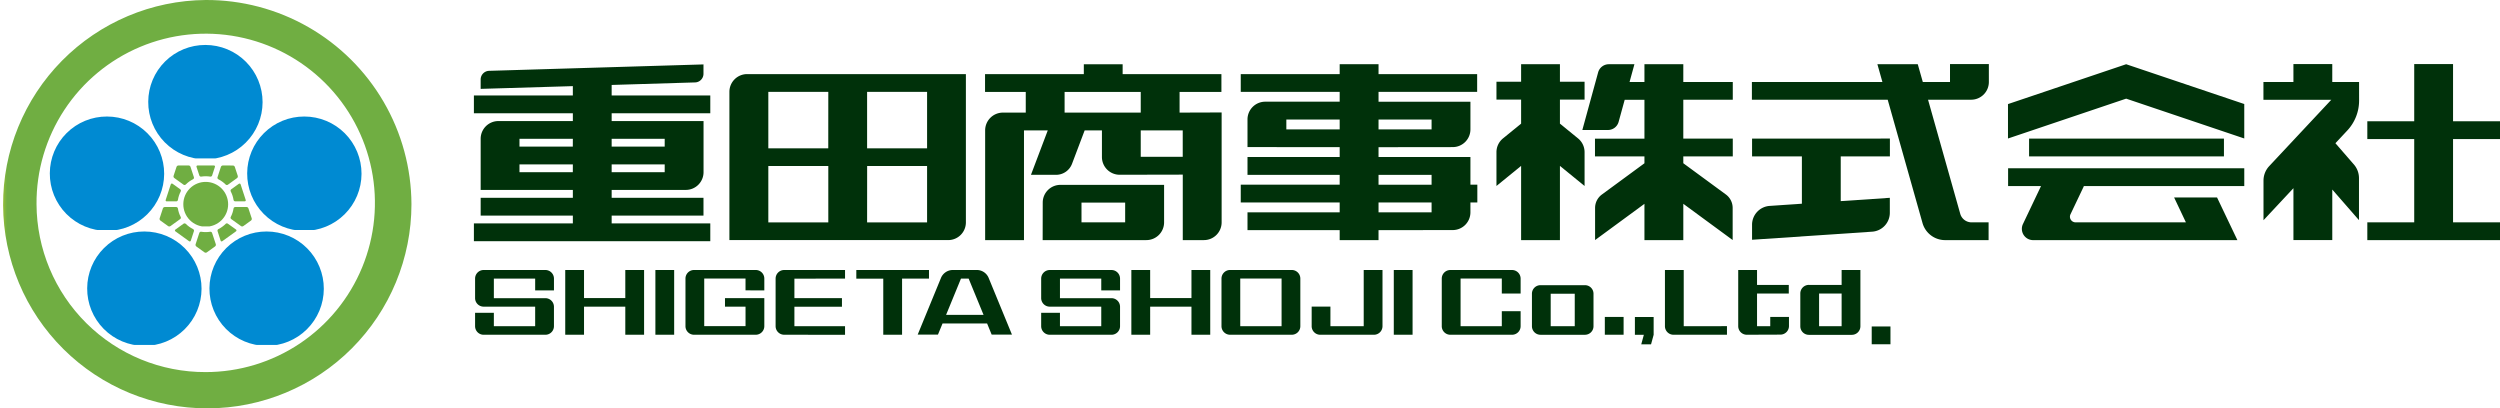 <svg xmlns="http://www.w3.org/2000/svg" xmlns:xlink="http://www.w3.org/1999/xlink" width="244.083" height="39.868"><defs><clipPath id="c"><path d="M20.161 11.7a5.582 5.582 0 1 0 5.583-5.541 5.561 5.561 0 0 0-5.583 5.541" transform="translate(-20.161 -6.157)" fill="none"/></clipPath><clipPath id="d"><path d="M11.857 37.261a5.583 5.583 0 1 0 5.582-5.539 5.561 5.561 0 0 0-5.582 5.539" transform="translate(-11.857 -31.722)" fill="none"/></clipPath><clipPath id="f"><path d="M28.485 37.261a5.583 5.583 0 1 0 5.584-5.539 5.562 5.562 0 0 0-5.584 5.539" transform="translate(-28.485 -31.722)" fill="none"/></clipPath><clipPath id="h"><path d="M6.775 21.507a5.582 5.582 0 1 0 5.583-5.54 5.562 5.562 0 0 0-5.583 5.54" transform="translate(-6.775 -15.967)" fill="none"/></clipPath><clipPath id="j"><path d="M33.616 21.507a5.582 5.582 0 1 0 5.582-5.54 5.561 5.561 0 0 0-5.582 5.54" transform="translate(-33.616 -15.967)" fill="none"/></clipPath><clipPath id="l"><path d="M3.566 19.935a16.52 16.52 0 1 1 16.518 16.393A16.456 16.456 0 0 1 3.566 19.935M20.084 0a19.935 19.935 0 1 0 20.088 19.935A20.011 20.011 0 0 0 20.084 0Z" fill="none"/></clipPath><clipPath id="m"><path d="m24.631 30.64-.8.578a.1.1 0 0 0 0 .167l1.345.971a.105.105 0 0 0 .161-.053l.307-.934a.166.166 0 0 0-.084-.2 2.806 2.806 0 0 1-.711-.512.169.169 0 0 0-.118-.048.16.16 0 0 0-.1.032" transform="translate(-23.785 -30.608)" fill="none"/></clipPath><clipPath id="o"><path d="M26.823 22.676a.1.1 0 0 0-.1.136l.276.839a.166.166 0 0 0 .184.112 2.74 2.74 0 0 1 .881 0 .166.166 0 0 0 .184-.112l.274-.839a.1.1 0 0 0-.1-.136Z" transform="translate(-26.717 -22.676)" fill="none"/></clipPath><clipPath id="q"><path d="M28.028 31.757a2.8 2.8 0 0 1-.881 0 .167.167 0 0 0-.184.111l-.363 1.107a.2.2 0 0 0 .072.221l.795.572a.2.2 0 0 0 .231 0l.8-.577a.2.2 0 0 0 .073-.22l-.363-1.1a.167.167 0 0 0-.159-.113h-.024" transform="translate(-26.592 -31.755)" fill="none"/></clipPath><clipPath id="s"><path d="M30.1 22.676a.2.2 0 0 0-.189.136l-.33 1.01a.163.163 0 0 0 .082.2 2.8 2.8 0 0 1 .712.514.168.168 0 0 0 .216.019l.894-.645a.2.2 0 0 0 .072-.222l-.287-.873a.2.2 0 0 0-.188-.136Z" transform="translate(-29.577 -22.676)" fill="none"/></clipPath><clipPath id="u"><path d="M22.215 28.369a.2.2 0 0 0-.189.135l-.317.967a.2.2 0 0 0 .073.219l.751.541a.2.2 0 0 0 .231 0l.949-.684a.162.162 0 0 0 .05-.208 2.654 2.654 0 0 1-.272-.829.168.168 0 0 0-.164-.14Z" transform="translate(-21.701 -28.369)" fill="none"/></clipPath><clipPath id="w"><path d="m23.032 25.218-.5 1.534a.1.1 0 0 0 .1.138h.93a.169.169 0 0 0 .164-.14 2.713 2.713 0 0 1 .274-.833.161.161 0 0 0-.05-.208l-.752-.543a.116.116 0 0 0-.062-.02.1.1 0 0 0-.1.072" transform="translate(-22.525 -25.146)" fill="none"/></clipPath><clipPath id="y"><path d="M31.811 28.369a.166.166 0 0 0-.163.14 2.655 2.655 0 0 1-.273.829.164.164 0 0 0 .05.208l.945.683a.2.2 0 0 0 .235 0l.746-.539a.2.2 0 0 0 .071-.219L33.1 28.5a.2.2 0 0 0-.19-.135Z" transform="translate(-31.357 -28.369)" fill="none"/></clipPath><clipPath id="A"><path d="M24.078 22.676a.2.2 0 0 0-.188.136l-.286.871a.192.192 0 0 0 .073.219l.9.65a.166.166 0 0 0 .215-.019 2.85 2.85 0 0 1 .711-.514.162.162 0 0 0 .084-.2l-.332-1.01a.2.2 0 0 0-.188-.136Z" transform="translate(-23.594 -22.676)" fill="none"/></clipPath><clipPath id="C"><path d="m32.173 25.172-.749.539a.164.164 0 0 0-.05.208 2.7 2.7 0 0 1 .273.832.167.167 0 0 0 .163.14h.925a.1.1 0 0 0 .1-.138l-.5-1.529a.1.1 0 0 0-.1-.072.1.1 0 0 0-.06.019" transform="translate(-31.357 -25.153)" fill="none"/></clipPath><clipPath id="E"><path d="M30.379 30.656a2.76 2.76 0 0 1-.712.512.167.167 0 0 0-.082.2l.3.93a.1.1 0 0 0 .162.052l1.343-.968a.106.106 0 0 0 0-.169l-.8-.574a.162.162 0 0 0-.1-.032.168.168 0 0 0-.118.048" transform="translate(-29.577 -30.608)" fill="none"/></clipPath><clipPath id="G"><path d="M24.932 27.1a2.188 2.188 0 1 0 2.186-2.172 2.178 2.178 0 0 0-2.186 2.172" transform="translate(-24.932 -24.932)" fill="none"/></clipPath><clipPath id="I"><path fill="none" d="M0 0h244.083v39.867H0z"/></clipPath><linearGradient id="a" x1="-1.296" y1="3.202" x2="-1.232" y2="3.202" gradientUnits="objectBoundingBox"><stop offset="0" stop-color="#7fbbea"/><stop offset="1" stop-color="#008ad2"/></linearGradient><linearGradient id="e" x1="-.762" y1="1.559" x2="-.698" y2="1.559" xlink:href="#a"/><linearGradient id="g" x1="-1.831" y1="1.559" x2="-1.767" y2="1.559" xlink:href="#a"/><linearGradient id="i" x1="-.436" y1="2.571" x2="-.371" y2="2.571" xlink:href="#a"/><linearGradient id="k" x1="-2.162" y1="2.571" x2="-2.097" y2="2.571" xlink:href="#a"/><linearGradient id="b" y1="1" x2=".018" y2="1" gradientUnits="objectBoundingBox"><stop offset="0" stop-color="#b3cb31"/><stop offset="1" stop-color="#70ae42"/></linearGradient><linearGradient id="n" x1="-9.002" y1="10.096" x2="-8.623" y2="10.096" xlink:href="#b"/><linearGradient id="p" x1="-10.394" y1="21.556" x2="-10.005" y2="21.556" xlink:href="#b"/><linearGradient id="r" x1="-9.418" y1="8.325" x2="-9.063" y2="8.325" xlink:href="#b"/><linearGradient id="t" x1="-10.461" y1="12.331" x2="-10.107" y2="12.331" xlink:href="#b"/><linearGradient id="v" x1="-7.348" y1="10.283" x2="-7.009" y2="10.283" xlink:href="#b"/><linearGradient id="x" x1="-10.579" y1="12.592" x2="-10.109" y2="12.592" xlink:href="#b"/><linearGradient id="z" x1="-10.664" y1="10.291" x2="-10.323" y2="10.291" xlink:href="#b"/><linearGradient id="B" x1="-8.314" y1="12.331" x2="-7.961" y2="12.331" xlink:href="#b"/><linearGradient id="D" x1="-14.82" y1="12.625" x2="-14.347" y2="12.625" xlink:href="#b"/><linearGradient id="F" x1="-11.228" y1="10.124" x2="-10.848" y2="10.124" xlink:href="#b"/><linearGradient id="H" x1="-4.091" y1="5.09" x2="-3.926" y2="5.09" xlink:href="#b"/></defs><g clip-path="url(#c)" transform="translate(14.473 4.387)"><path fill="url(#a)" d="M0 0h11.165v11.081H0z"/></g><g clip-path="url(#d)" transform="translate(8.512 22.601)"><path fill="url(#e)" d="M0 0h11.165v11.079H0z"/></g><g clip-path="url(#f)" transform="translate(20.449 22.601)"><path fill="url(#g)" d="M0 0h11.165v11.079H0z"/></g><g clip-path="url(#h)" transform="translate(4.864 11.376)"><path fill="url(#i)" d="M0 0h11.165v11.08H0z"/></g><g clip-path="url(#j)" transform="translate(24.133 11.376)"><path fill="url(#k)" d="M0 0h11.165v11.08H0z"/></g><g clip-path="url(#l)"><path fill="url(#b)" d="M0 0h40.172v39.868H0z"/></g><g clip-path="url(#m)" transform="translate(17.075 21.807)"><path transform="translate(-.014)" fill="url(#n)" d="M0 0h1.895v1.789H0z"/></g><g clip-path="url(#o)" transform="translate(19.18 16.156)"><path transform="translate(-.018)" fill="url(#p)" d="M0 0h1.844v1.1H0z"/></g><g clip-path="url(#q)" transform="translate(19.09 22.624)"><path transform="translate(-.017 -.01)" fill="url(#r)" d="M0 0h2.025v2.073H0z"/></g><g clip-path="url(#s)" transform="translate(21.233 16.156)"><path transform="translate(-.017)" fill="url(#t)" d="M0 0h2.028v1.923H0z"/></g><g clip-path="url(#u)" transform="translate(15.579 20.212)"><path transform="translate(-.016)" fill="url(#v)" d="M0 0h2.118v1.912H0z"/></g><g clip-path="url(#w)" transform="translate(16.17 17.916)"><path transform="translate(-.017)" fill="url(#x)" d="M0 0h1.527v1.743H0z"/></g><g clip-path="url(#y)" transform="translate(22.511 20.212)"><path transform="translate(-.019)" fill="url(#z)" d="M0 0h2.109v1.91H0z"/></g><g clip-path="url(#A)" transform="translate(16.938 16.156)"><path transform="translate(-.017)" fill="url(#B)" d="M0 0h2.035v1.923H0z"/></g><g clip-path="url(#C)" transform="translate(22.511 17.921)"><path transform="translate(-.019)" fill="url(#D)" d="M0 0h1.518v1.738H0z"/></g><g clip-path="url(#E)" transform="translate(21.233 21.807)"><path transform="translate(-.017)" fill="url(#F)" d="M0 0h1.889v1.784H0z"/></g><g clip-path="url(#G)" transform="translate(17.898 17.763)"><path fill="url(#H)" d="M0 0h4.376v4.342H0z"/></g><g clip-path="url(#I)" fill="#00310a"><path d="M182.741 31.875h1.831v1.739h-1.831zm-46.661-5.513h1.834v6.322h-1.834zm-23.786 3.581h4.032v2.74h1.833V26.36h-1.833v2.741h-4.032V26.36h-1.836v6.322h1.836Zm-2.941-1.589v-1.156a.839.839 0 0 0-.838-.836h-6.021a.842.842 0 0 0-.841.836v1.907a.839.839 0 0 0 .841.835h5.026v1.908h-4.033v-1.309h-1.834v1.309a.839.839 0 0 0 .841.836h6.021a.836.836 0 0 0 .838-.836v-1.9a.838.838 0 0 0-.838-.836h-5.028v-1.914h4.033v1.156Zm10.746-1.994a.84.84 0 0 0-.841.836v4.65a.838.838 0 0 0 .841.836h6.018a.835.835 0 0 0 .839-.836v-4.65a.838.838 0 0 0-.839-.836Zm5.025 5.486h-4.035v-4.65h4.035Zm8.019-5.485v5.486h-3.25v-1.911h-1.831v1.912a.838.838 0 0 0 .842.836h5.233a.838.838 0 0 0 .841-.836v-5.487Zm23.541 4.584h1.833v1.738h-1.833zm2.936.001v1.738h.874l-.253.93h.956l.253-.93v-1.738Zm-9.213-3.103a.833.833 0 0 0-.839.831v3.175a.836.836 0 0 0 .839.836h4.333a.836.836 0 0 0 .839-.836v-3.175a.833.833 0 0 0-.839-.831Zm3.34 4.005h-2.348v-3.171h2.348Zm-5.284-3.188v-1.463a.84.84 0 0 0-.842-.835h-6.018a.838.838 0 0 0-.839.835v4.651a.836.836 0 0 0 .839.835h6.018a.838.838 0 0 0 .842-.835v-1.464h-1.837v1.464h-4.025v-4.651h4.025v1.463Zm15.924 3.188v-5.487h-1.834v5.486a.838.838 0 0 0 .843.836h5.214v-.839Zm8.447-.903v.9h-1.289V28.66h3.1v-.839h-3.1V26.36h-1.837v5.486a.837.837 0 0 0 .839.836l3.277-.012a.839.839 0 0 0 .839-.834v-.892Zm6.969-4.585v1.455h-3.194a.836.836 0 0 0-.839.833v3.212a.835.835 0 0 0 .839.831h4.186a.838.838 0 0 0 .842-.836V26.36Zm0 5.486h-2.2V28.66h2.2ZM57.02 29.943h4.03v2.74h1.834V26.36H61.05v2.741h-4.03V26.36h-1.834v6.322h1.834Zm39.506-2.807a1.249 1.249 0 0 0-1.154-.776H93.03a1.256 1.256 0 0 0-1.159.774l-2.274 5.537h1.978l.449-1.089h4.35l.447 1.089h1.981Zm-4.157 3.607 1.454-3.542h.749l1.456 3.542Zm-6.133 1.941h1.836v-5.482H90.7v-.84h-7.095v.843h2.631Zm-22.248-6.322h1.833v6.322h-1.833zm18.516.839v-.84h-5.939a.84.84 0 0 0-.84.835v4.651a.838.838 0 0 0 .84.835l5.939.006v-.841H77.56v-1.9h4.642v-.841H77.56v-1.9Zm-28.419 1.153v-1.156a.841.841 0 0 0-.839-.837h-6.023a.839.839 0 0 0-.839.836v1.907a.836.836 0 0 0 .839.835h5.027v1.908h-4.033v-1.308h-1.833v1.309a.836.836 0 0 0 .839.836h6.022a.838.838 0 0 0 .839-.836v-1.9a.84.84 0 0 0-.839-.836h-5.028v-1.914h4.033v1.156Zm20.538 0v-1.161a.837.837 0 0 0-.842-.832h-6.017a.835.835 0 0 0-.839.831v4.655a.838.838 0 0 0 .839.836h6.017a.841.841 0 0 0 .842-.836v-2.738h-3.84v.833h2.006v1.9h-4.033v-4.65h4.032v1.156ZM194.178 6.253h-3.793v1.751h-2.655l-.494-1.738h-3.941l.49 1.738h-12.742V9.74h13.26l3.4 12.044a2.293 2.293 0 0 0 2.207 1.659h4.243v-1.734h-1.663a1.148 1.148 0 0 1-1.105-.833l-3.144-11.141h4.2a1.731 1.731 0 0 0 1.738-1.723Z"/><path d="M171.06 15.267h4.864v4.622l-3.134.214a1.844 1.844 0 0 0-1.731 1.836v1.47l11.719-.789a1.85 1.85 0 0 0 1.732-1.84v-1.467l-4.793.323v-4.369h4.8v-1.738H171.06Zm-18.759-5.542h2.406V7.983h-2.406V6.265h-3.79v1.718h-2.407v1.742h2.407v2.346l-1.768 1.441a1.734 1.734 0 0 0-.639 1.339v3.307l2.407-1.961v7.245h3.79v-7.245l2.406 1.961V14.85a1.731 1.731 0 0 0-.64-1.339l-1.766-1.44Z"/><path d="M164.347 6.271h-3.795v1.738h-1.455l.477-1.738h-2.5a1.083 1.083 0 0 0-1.042.791l-1.543 5.63h2.5a1.079 1.079 0 0 0 1.042-.794l.592-2.152h1.929v3.79h-4.829v1.735h4.829v.67L156.4 18.99a1.624 1.624 0 0 0-.667 1.31v3.138l4.819-3.537v3.545h3.795v-3.548l4.818 3.537v-3.139a1.624 1.624 0 0 0-.665-1.31l-4.154-3.049v-.666h4.831V13.53h-4.831V9.74h4.831V8.004h-4.831Zm33.758 7.258h19.026v1.738h-19.026zm-2.048 4.64h3.213l-1.767 3.712a1.1 1.1 0 0 0 1 1.563h19.941l-1.987-4.166h-4.192l1.152 2.43h-10.771a.55.55 0 0 1-.5-.78l1.307-2.746-.037-.016h15.7v-1.738h-23.059Zm-.011-8.007v3.361l11.538-3.892 11.531 3.889v-3.364l-11.531-3.885Zm48.037 3.418v-1.739h-4.584V6.258h-3.791v5.583h-4.579v1.739h4.579v8.129h-4.579v1.737h12.954v-1.737h-4.584V13.58Zm-13.759-5.574h-2.617V6.258h-3.793v1.748h-2.928v1.738h6.623l-6.063 6.479a2.068 2.068 0 0 0-.553 1.4v3.878l2.922-3.128v5.068h3.793v-4.936l2.589 2.969.018-.019v-4.06a2.038 2.038 0 0 0-.5-1.34l-1.8-2.072 1.152-1.234a4.279 4.279 0 0 0 1.159-2.928Zm-170.606.288 8.139-.247a.844.844 0 0 0 .826-.841v-.917l-20.927.626a.85.85 0 0 0-.828.849v.913l9-.268v.911h-9.66v1.736h9.661v.764h-7.264a1.729 1.729 0 0 0-1.736 1.723v5h9v.767h-9v1.741h9v.758h-9.661v1.737h23.08v-1.737h-9.63v-.758h8.965v-1.742h-8.965v-.767h7.233a1.731 1.731 0 0 0 1.738-1.726v-4.993h-8.971v-.764h9.63V9.318h-9.63Zm-3.793 8.519h-5.207v-.761h5.211Zm0-2.5h-5.207v-.761h5.211Zm8.971 2.5h-5.178v-.761h5.179Zm0-2.5h-5.178v-.761h5.179Zm50.27-3.319v-2.02h4.085V7.24h-9.644v-.967h-3.79v.967h-9.644v1.734h3.975v2.02h-2.231a1.736 1.736 0 0 0-1.734 1.731v10.717h3.792V12.729h2.323l-1.642 4.34h2.444a1.669 1.669 0 0 0 1.564-1.074l1.235-3.265h1.686v2.608a1.731 1.731 0 0 0 1.737 1.724l6.156-.013v6.393h2.055a1.73 1.73 0 0 0 1.739-1.721V10.98Zm-3.792 0h-7.434v-2.02h7.434Zm4.1 4.317h-4.1v-2.582h4.1Z"/><path d="M101.798 23.442h10.12a1.731 1.731 0 0 0 1.736-1.724v-3.669h-10.11a1.73 1.73 0 0 0-1.739 1.723Zm3.792-3.659h4.263v1.926h-4.263Zm37.973-1.753v-2.7h-8.972v-.959l7.234-.009a1.73 1.73 0 0 0 1.738-1.724V9.932h-8.972v-.961h9.628V7.236h-9.628v-.965h-3.794v.97h-9.659v1.73h9.659v.958h-7.263a1.731 1.731 0 0 0-1.737 1.724v2.706l9 .009v.96h-9v1.743h9v.961h-9.659v1.736h9.659v.963h-9v1.74h9v.975h3.793v-.975l7.234-.009a1.73 1.73 0 0 0 1.738-1.723v-.969h.675v-1.74Zm-8.972-6.36h5.179v.963h-5.179Zm-3.793.963h-5.208v-.962h5.207Zm8.972 8.1h-5.179v-.963h5.179Zm0-2.7h-5.179v-.962h5.179ZM72.953 7.235a1.731 1.731 0 0 0-1.739 1.726v14.48h21.353a1.728 1.728 0 0 0 1.736-1.721V7.235Zm17.561 7.244h-5.856v-5.51h5.856Zm-9.648 0h-5.852v-5.51h5.856Zm-5.852 1.725h5.856v5.512h-5.856Zm9.648 0h5.852v5.512h-5.856Z"/></g></svg>